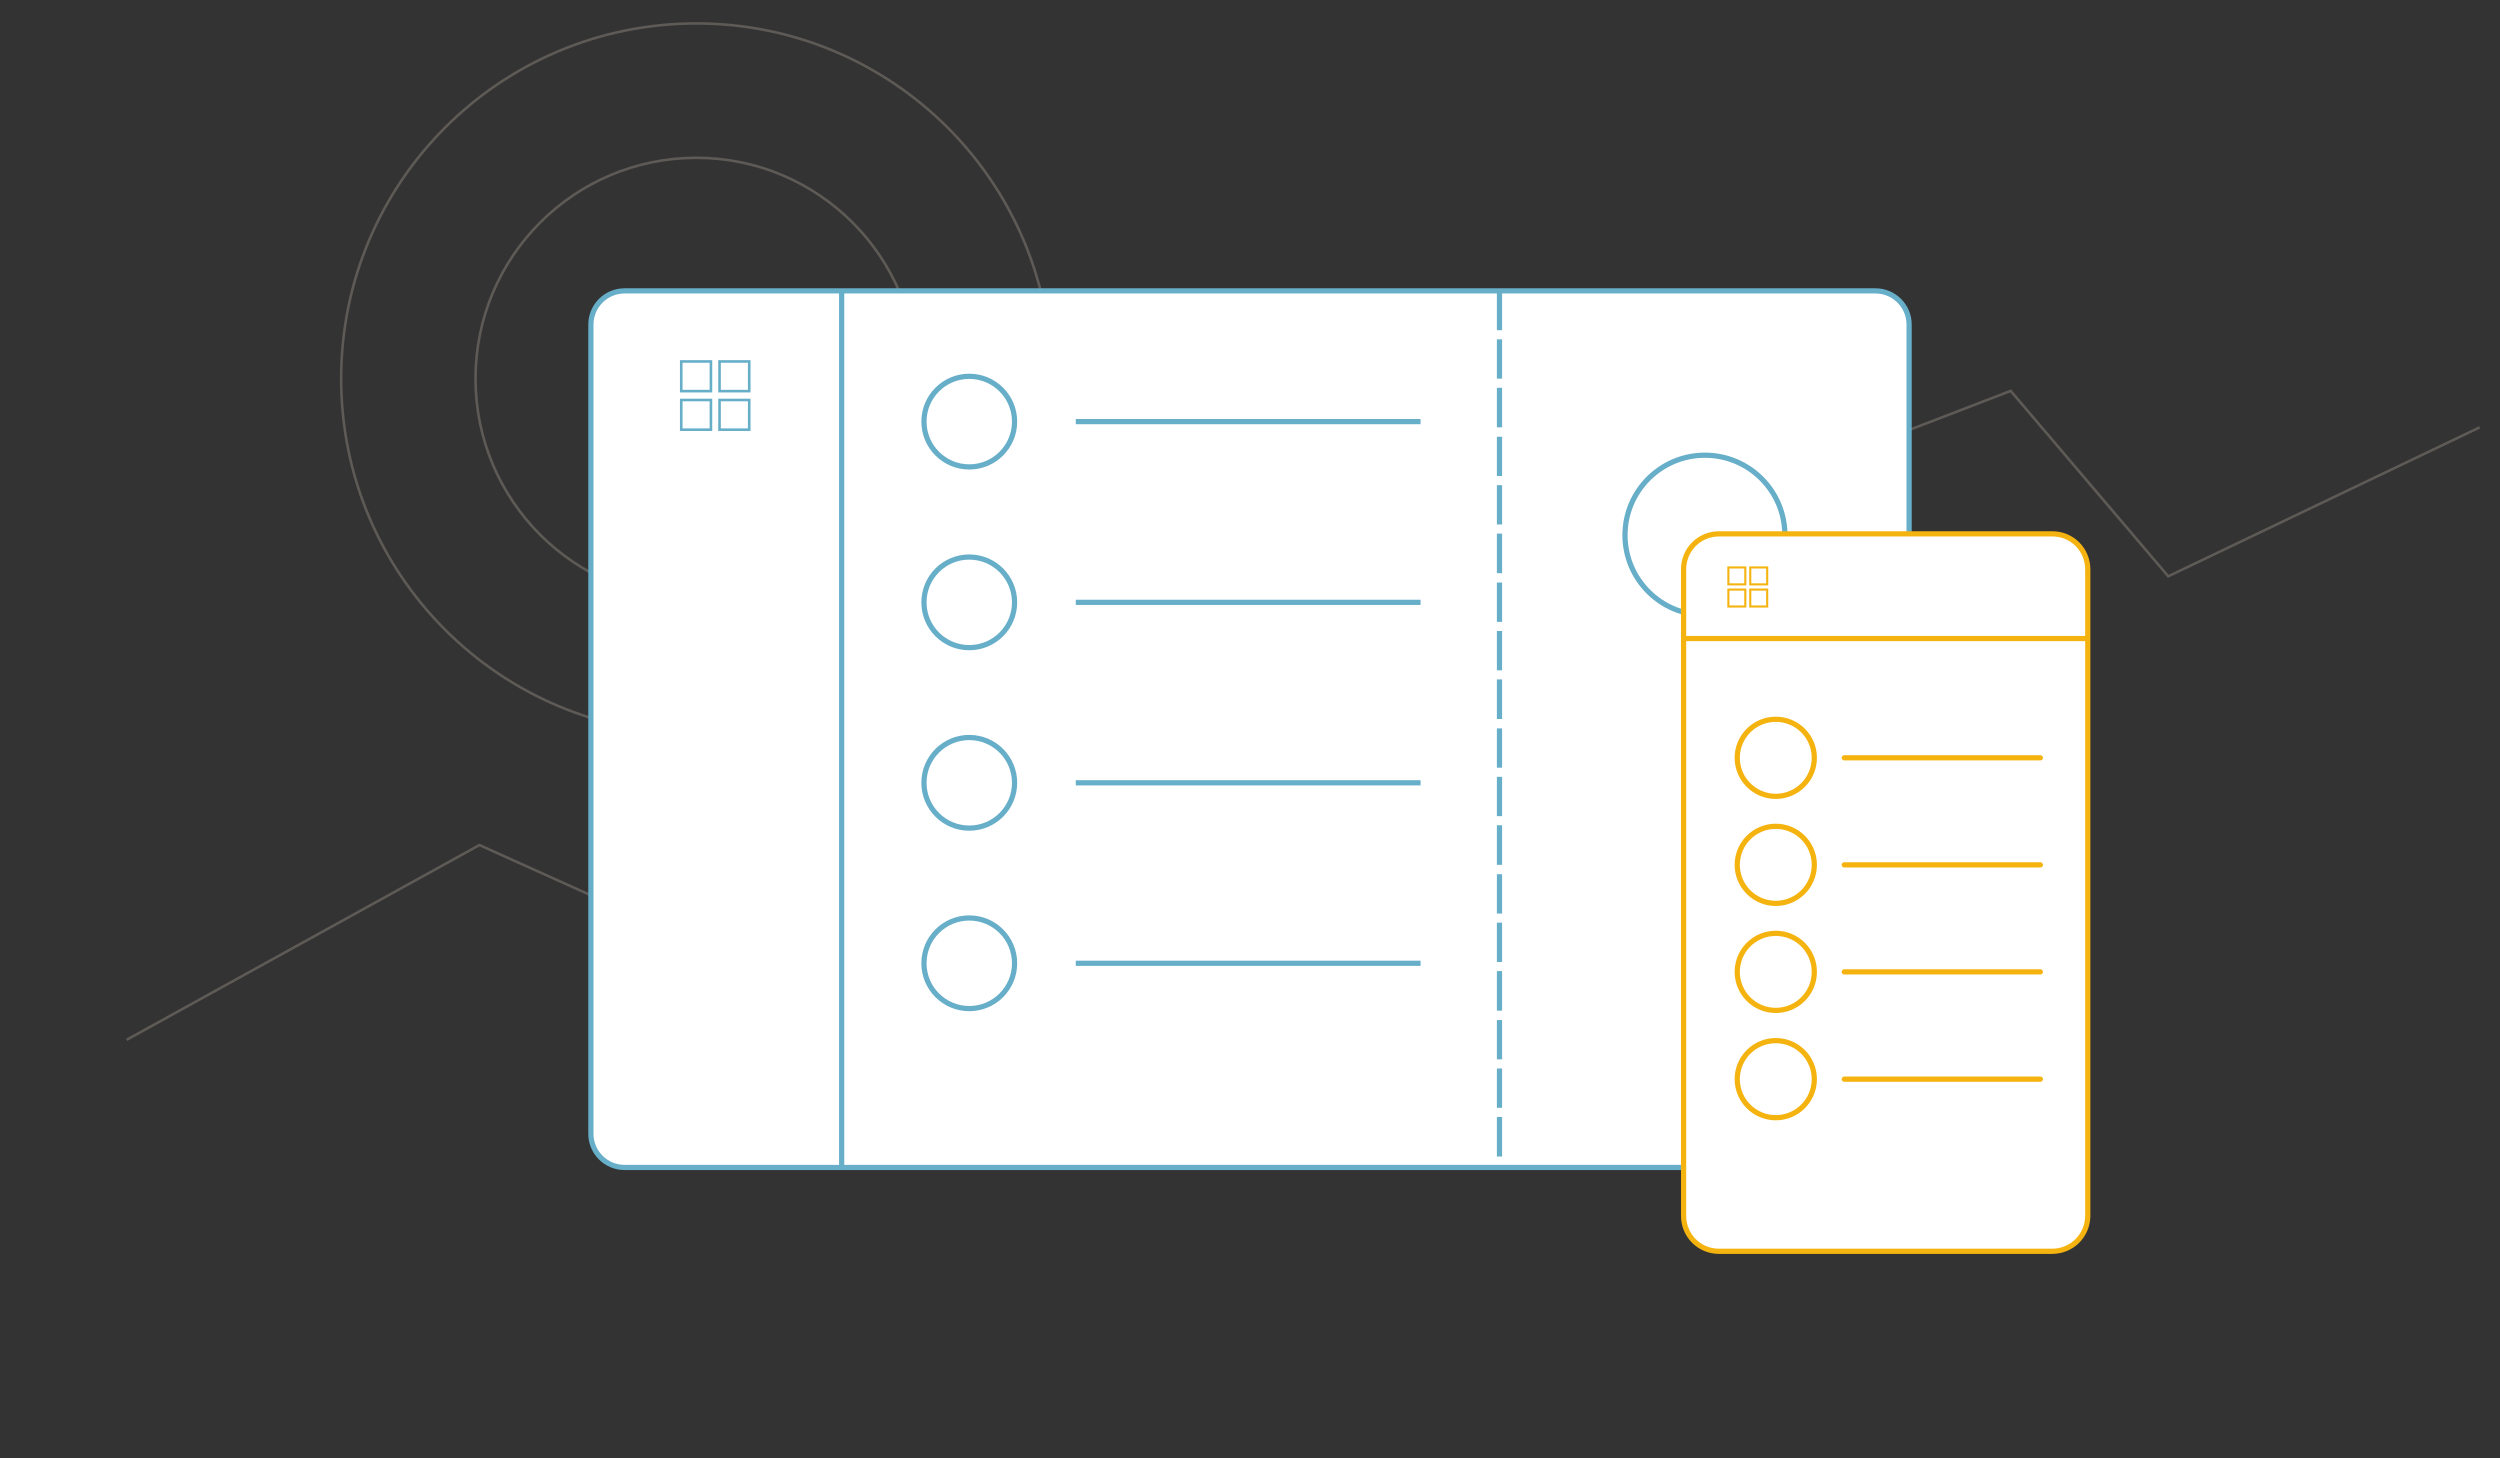 <?xml version="1.0" encoding="utf-8"?>
<!-- Generator: Adobe Illustrator 18.0.0, SVG Export Plug-In . SVG Version: 6.00 Build 0)  -->
<!DOCTYPE svg PUBLIC "-//W3C//DTD SVG 1.1//EN" "http://www.w3.org/Graphics/SVG/1.1/DTD/svg11.dtd">
<svg version="1.1" id="Calque_1" xmlns="http://www.w3.org/2000/svg" xmlns:xlink="http://www.w3.org/1999/xlink" x="0px" y="0px"
	 viewBox="0 0 960 560" enable-background="new 0 0 960 560" xml:space="preserve">
<rect x="0" y="0" width="960" height="560" fill="#333333" stroke="none"/>
<circle id="XMLID_38_" opacity="0.4" fill="none" stroke="#9D938B" stroke-miterlimit="10" cx="267.4" cy="145.4" r="84.8"/>
<circle id="XMLID_53_" opacity="0.4" fill="none" stroke="#9D938B" stroke-miterlimit="10" cx="267.4" cy="145.4" r="136.4"/>
<polyline id="XMLID_52_" opacity="0.4" fill="none" stroke="#9D938B" stroke-miterlimit="10" points="48.6,399.3 184.1,324.5 
	246.2,352.5 772.1,150.1 832.6,221.3 952.2,164.1 "/>
<path id="XMLID_1_" fill="#FFFFFF" stroke="#67AEC9" stroke-width="2" stroke-miterlimit="10" d="M720.2,448.3H239.8
	c-7.1,0-12.9-5.8-12.9-12.9V124.6c0-7.1,5.8-12.9,12.9-12.9h480.4c7.1,0,12.9,5.8,12.9,12.9v310.9
	C733.2,442.6,727.3,448.3,720.2,448.3z"/>
<line id="XMLID_3_" fill="none" stroke="#67AEC9" stroke-width="2" stroke-miterlimit="10" x1="323.2" y1="111.7" x2="323.2" y2="448.3"/>
<g id="XMLID_22_">
	
		<line id="XMLID_4_" fill="none" stroke="#67AEC9" stroke-width="2" stroke-miterlimit="10" x1="575.8" y1="111.7" x2="575.8" y2="126.8"/>
	
		<line id="XMLID_5_" fill="none" stroke="#67AEC9" stroke-width="2" stroke-miterlimit="10" x1="575.8" y1="130.3" x2="575.8" y2="145.4"/>
	
		<line id="XMLID_6_" fill="none" stroke="#67AEC9" stroke-width="2" stroke-miterlimit="10" x1="575.8" y1="148.9" x2="575.8" y2="164.1"/>
	
		<line id="XMLID_7_" fill="none" stroke="#67AEC9" stroke-width="2" stroke-miterlimit="10" x1="575.8" y1="167.7" x2="575.8" y2="182.8"/>
	
		<line id="XMLID_8_" fill="none" stroke="#67AEC9" stroke-width="2" stroke-miterlimit="10" x1="575.8" y1="186.3" x2="575.8" y2="201.4"/>
	
		<line id="XMLID_9_" fill="none" stroke="#67AEC9" stroke-width="2" stroke-miterlimit="10" x1="575.8" y1="204.9" x2="575.8" y2="220.1"/>
	
		<line id="XMLID_10_" fill="none" stroke="#67AEC9" stroke-width="2" stroke-miterlimit="10" x1="575.8" y1="223.7" x2="575.8" y2="238.8"/>
	
		<line id="XMLID_11_" fill="none" stroke="#67AEC9" stroke-width="2" stroke-miterlimit="10" x1="575.8" y1="242.3" x2="575.8" y2="257.4"/>
	
		<line id="XMLID_12_" fill="none" stroke="#67AEC9" stroke-width="2" stroke-miterlimit="10" x1="575.8" y1="260.9" x2="575.8" y2="276.1"/>
	
		<line id="XMLID_13_" fill="none" stroke="#67AEC9" stroke-width="2" stroke-miterlimit="10" x1="575.8" y1="279.7" x2="575.8" y2="294.8"/>
	
		<line id="XMLID_14_" fill="none" stroke="#67AEC9" stroke-width="2" stroke-miterlimit="10" x1="575.8" y1="298.3" x2="575.8" y2="313.4"/>
	
		<line id="XMLID_15_" fill="none" stroke="#67AEC9" stroke-width="2" stroke-miterlimit="10" x1="575.8" y1="316.9" x2="575.8" y2="332.1"/>
	
		<line id="XMLID_16_" fill="none" stroke="#67AEC9" stroke-width="2" stroke-miterlimit="10" x1="575.8" y1="335.7" x2="575.8" y2="350.8"/>
	
		<line id="XMLID_17_" fill="none" stroke="#67AEC9" stroke-width="2" stroke-miterlimit="10" x1="575.8" y1="354.3" x2="575.8" y2="369.4"/>
	
		<line id="XMLID_18_" fill="none" stroke="#67AEC9" stroke-width="2" stroke-miterlimit="10" x1="575.8" y1="372.9" x2="575.8" y2="388.1"/>
	
		<line id="XMLID_19_" fill="none" stroke="#67AEC9" stroke-width="2" stroke-miterlimit="10" x1="575.8" y1="391.7" x2="575.8" y2="406.8"/>
	
		<line id="XMLID_20_" fill="none" stroke="#67AEC9" stroke-width="2" stroke-miterlimit="10" x1="575.8" y1="410.3" x2="575.8" y2="425.4"/>
	
		<line id="XMLID_21_" fill="none" stroke="#67AEC9" stroke-width="2" stroke-miterlimit="10" x1="575.8" y1="428.9" x2="575.8" y2="444.1"/>
</g>
<g id="XMLID_27_">
	<rect id="XMLID_2_" x="261.6" y="138.8" fill="#FFFFFF" stroke="#67AEC9" stroke-miterlimit="10" width="11.4" height="11.4"/>
	<rect id="XMLID_23_" x="276.3" y="138.8" fill="#FFFFFF" stroke="#67AEC9" stroke-miterlimit="10" width="11.4" height="11.4"/>
	<rect id="XMLID_25_" x="261.6" y="153.6" fill="#FFFFFF" stroke="#67AEC9" stroke-miterlimit="10" width="11.4" height="11.4"/>
	<rect id="XMLID_24_" x="276.3" y="153.6" fill="#FFFFFF" stroke="#67AEC9" stroke-miterlimit="10" width="11.4" height="11.4"/>
</g>
<circle id="XMLID_26_" fill="#FFFFFF" stroke="#67AEC9" stroke-width="2" stroke-miterlimit="10" cx="372.2" cy="161.9" r="17.4"/>
<circle id="XMLID_28_" fill="#FFFFFF" stroke="#67AEC9" stroke-width="2" stroke-miterlimit="10" cx="372.2" cy="231.3" r="17.4"/>
<circle id="XMLID_29_" fill="#FFFFFF" stroke="#67AEC9" stroke-width="2" stroke-miterlimit="10" cx="372.2" cy="300.6" r="17.4"/>
<circle id="XMLID_30_" fill="#FFFFFF" stroke="#67AEC9" stroke-width="2" stroke-miterlimit="10" cx="372.2" cy="369.9" r="17.4"/>
<line id="XMLID_31_" fill="none" stroke="#67AEC9" stroke-width="2" stroke-miterlimit="10" x1="413.1" y1="161.9" x2="545.5" y2="161.9"/>
<line id="XMLID_32_" fill="none" stroke="#67AEC9" stroke-width="2" stroke-miterlimit="10" x1="413.1" y1="231.3" x2="545.5" y2="231.3"/>
<line id="XMLID_33_" fill="none" stroke="#67AEC9" stroke-width="2" stroke-miterlimit="10" x1="413.1" y1="300.6" x2="545.5" y2="300.6"/>
<line id="XMLID_34_" fill="none" stroke="#67AEC9" stroke-width="2" stroke-miterlimit="10" x1="413.1" y1="369.9" x2="545.5" y2="369.9"/>
<circle id="XMLID_35_" fill="#FFFFFF" stroke="#67AEC9" stroke-width="2" stroke-miterlimit="10" cx="654.7" cy="205.5" r="30.7"/>
<path id="XMLID_37_" fill="#FFFFFF" stroke="#F4B30E" stroke-width="2" stroke-miterlimit="10" d="M788,480.5H660.1
	c-7.6,0-13.6-6.1-13.6-13.6V218.6c0-7.6,6.1-13.6,13.6-13.6h128c7.6,0,13.6,6.1,13.6,13.6v248.4C801.6,474.5,795.6,480.5,788,480.5z
	"/>
<line id="XMLID_39_" fill="none" stroke="#F4B30E" stroke-width="2" stroke-miterlimit="10" x1="646.5" y1="245.2" x2="801.6" y2="245.2"/>
<g id="XMLID_40_">
	
		<rect id="XMLID_44_" x="663.7" y="217.9" fill="#FFFFFF" stroke="#F4B30E" stroke-width="0.8" stroke-miterlimit="10" width="6.5" height="6.5"/>
	
		<rect id="XMLID_43_" x="672.1" y="217.9" fill="#FFFFFF" stroke="#F4B30E" stroke-width="0.8" stroke-miterlimit="10" width="6.5" height="6.5"/>
	
		<rect id="XMLID_42_" x="663.7" y="226.4" fill="#FFFFFF" stroke="#F4B30E" stroke-width="0.8" stroke-miterlimit="10" width="6.5" height="6.5"/>
	
		<rect id="XMLID_41_" x="672.1" y="226.4" fill="#FFFFFF" stroke="#F4B30E" stroke-width="0.8" stroke-miterlimit="10" width="6.5" height="6.5"/>
</g>
<circle id="XMLID_36_" fill="#FFFFFF" stroke="#F4B30E" stroke-width="2" stroke-miterlimit="10" cx="681.9" cy="291" r="14.8"/>
<circle id="XMLID_45_" fill="#FFFFFF" stroke="#F4B30E" stroke-width="2" stroke-miterlimit="10" cx="681.9" cy="332.1" r="14.8"/>
<circle id="XMLID_46_" fill="#FFFFFF" stroke="#F4B30E" stroke-width="2" stroke-miterlimit="10" cx="681.9" cy="373.2" r="14.8"/>
<circle id="XMLID_47_" fill="#FFFFFF" stroke="#F4B30E" stroke-width="2" stroke-miterlimit="10" cx="681.9" cy="414.4" r="14.8"/>
<line id="XMLID_48_" fill="none" stroke="#F4B30E" stroke-width="2" stroke-linecap="round" stroke-miterlimit="10" x1="708.2" y1="291" x2="783.5" y2="291"/>
<line id="XMLID_49_" fill="none" stroke="#F4B30E" stroke-width="2" stroke-linecap="round" stroke-miterlimit="10" x1="708.2" y1="332.1" x2="783.5" y2="332.1"/>
<line id="XMLID_50_" fill="none" stroke="#F4B30E" stroke-width="2" stroke-linecap="round" stroke-miterlimit="10" x1="708.2" y1="373.2" x2="783.5" y2="373.2"/>
<line id="XMLID_51_" fill="none" stroke="#F4B30E" stroke-width="2" stroke-linecap="round" stroke-miterlimit="10" x1="708.2" y1="414.4" x2="783.5" y2="414.4"/>
</svg>
